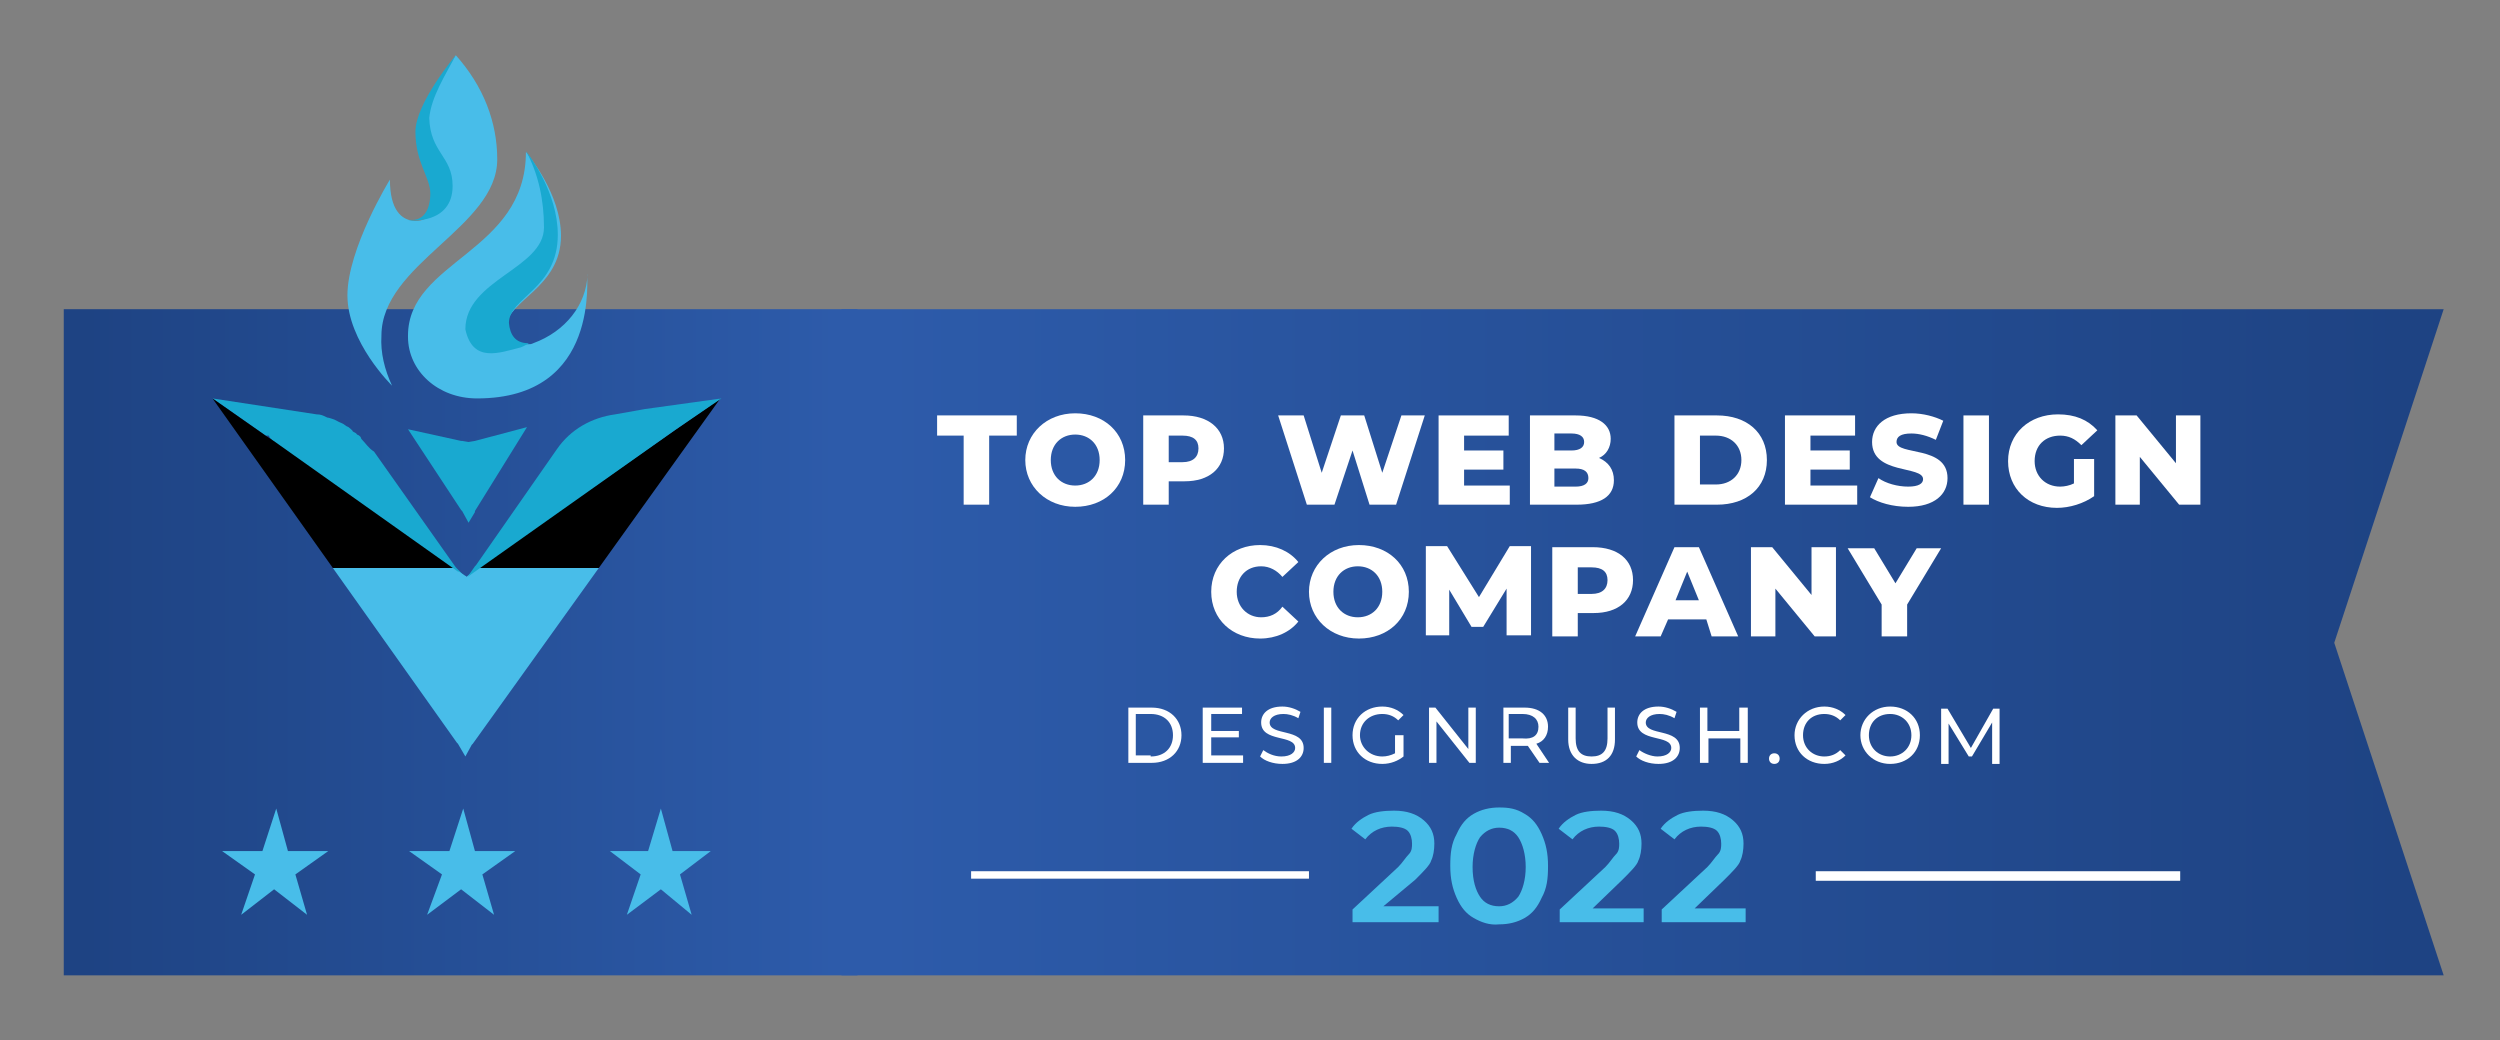 <?xml version="1.0" encoding="utf-8"?>
<!-- Generator: Adobe Illustrator 25.2.3, SVG Export Plug-In . SVG Version: 6.00 Build 0)  -->
<svg version="1.1" id="Layer_1" xmlns="http://www.w3.org/2000/svg" xmlns:xlink="http://www.w3.org/1999/xlink" x="0px" y="0px"
	 viewBox="0 0 235.3 97.9" style="enable-background:new 0 0 235.3 97.9;" xml:space="preserve">
<rect x="0" y="0" width="235.3" height="97.9" fill="#808080" stroke="none"/>
<style type="text/css">
	.st0{fill:url(#SVGID_1_);}
	.st1{fill:url(#SVGID_2_);}
	.st2{fill:#FFFFFF;}
	.st3{fill:#48BDE9;}
	.st4{fill:#19A9D0;}
	.st5{fill:url(#SVGID_3_);}
</style>
<linearGradient id="SVGID_1_" gradientUnits="userSpaceOnUse" x1="7.926" y1="37.663" x2="78.829" y2="37.663" gradientTransform="matrix(1 0 0 -1 0 98.11)">
	<stop  offset="0" style="stop-color:#1E4383"/>
	<stop  offset="1" style="stop-color:#2D5BAA"/>
</linearGradient>
<path class="st0" d="M80.7,91.8H6V29.1h74.7v31.4V91.8z"/>
<linearGradient id="SVGID_2_" gradientUnits="userSpaceOnUse" x1="83.064" y1="37.663" x2="226.288" y2="37.663" gradientTransform="matrix(1 0 0 -1 0 98.11)">
	<stop  offset="0" style="stop-color:#2D5BAA"/>
	<stop  offset="1" style="stop-color:#1E4383"/>
</linearGradient>
<path class="st1" d="M230,91.8H79.2V29.1H230l-10.3,31.4L230,91.8z"/>
<g>
	<g>
		<path class="st2" d="M123.2,82H91.4v0.7h31.8V82z"/>
		<path class="st2" d="M205.2,82h-34.3v0.9h34.3V82z"/>
	</g>
	<g>
		<path class="st3" d="M135.4,85.2v1.6h-8.1v-1.2l4.3-4c0.4-0.4,0.7-0.9,1-1.2c0.3-0.3,0.3-0.7,0.3-1c0-0.4-0.1-0.9-0.4-1.2
			c-0.3-0.3-0.9-0.4-1.5-0.4c-1,0-1.9,0.4-2.5,1.2l-1.3-1c0.4-0.6,1-1,1.6-1.3c0.6-0.3,1.5-0.4,2.4-0.4c1.2,0,2.1,0.3,2.8,0.9
			c0.7,0.6,1,1.3,1,2.2c0,0.6-0.1,1.2-0.3,1.6c-0.1,0.4-0.7,1-1.5,1.8l-3,2.5H135.4z"/>
		<path class="st3" d="M138.7,86.4c-0.7-0.4-1.2-1-1.6-1.9c-0.4-0.9-0.6-1.8-0.6-3c0-1.2,0.1-2.1,0.6-3c0.4-0.9,0.9-1.5,1.6-1.9
			c0.7-0.4,1.5-0.6,2.4-0.6s1.6,0.1,2.4,0.6c0.7,0.4,1.2,1,1.6,1.9c0.4,0.9,0.6,1.8,0.6,3c0,1.2-0.1,2.1-0.6,3
			c-0.4,0.9-0.9,1.5-1.6,1.9c-0.7,0.4-1.5,0.6-2.4,0.6C140.2,87.1,139.4,86.8,138.7,86.4z M142.9,84.4c0.4-0.6,0.7-1.6,0.7-2.8
			c0-1.2-0.3-2.2-0.7-2.8c-0.4-0.6-1-0.9-1.8-0.9c-0.7,0-1.3,0.3-1.8,0.9c-0.4,0.6-0.7,1.6-0.7,2.8c0,1.3,0.3,2.2,0.7,2.8
			c0.4,0.6,1,0.9,1.8,0.9C141.8,85.3,142.4,85,142.9,84.4z"/>
		<path class="st3" d="M154.7,85.2v1.6h-7.9v-1.2l4.3-4c0.4-0.4,0.7-0.9,1-1.2c0.3-0.3,0.3-0.7,0.3-1c0-0.4-0.1-0.9-0.4-1.2
			c-0.3-0.3-0.9-0.4-1.5-0.4c-1,0-1.9,0.4-2.5,1.2l-1.3-1c0.4-0.6,1-1,1.6-1.3c0.6-0.3,1.5-0.4,2.4-0.4c1.2,0,2.1,0.3,2.8,0.9
			c0.7,0.6,1,1.3,1,2.2c0,0.6-0.1,1.2-0.3,1.6c-0.1,0.4-0.7,1-1.5,1.8l-2.8,2.7h4.8V85.2z"/>
		<path class="st3" d="M164.3,85.2v1.6h-7.9v-1.2l4.3-4c0.4-0.4,0.7-0.9,1-1.2c0.3-0.3,0.3-0.7,0.3-1c0-0.4-0.1-0.9-0.4-1.2
			c-0.3-0.3-0.9-0.4-1.5-0.4c-1,0-1.9,0.4-2.5,1.2l-1.3-1c0.4-0.6,1-1,1.6-1.3c0.6-0.3,1.5-0.4,2.4-0.4c1.2,0,2.1,0.3,2.8,0.9
			c0.7,0.6,1,1.3,1,2.2c0,0.6-0.1,1.2-0.3,1.6c-0.1,0.4-0.7,1-1.5,1.8l-2.8,2.7h4.8V85.2z"/>
	</g>
</g>
<g>
	<path class="st3" d="M41.6,82.3l-3.1-2.2h3.8l1.3-4l1.1,4h3.8l-3.1,2.2l1.1,3.8l-3.1-2.4l-3.2,2.4L41.6,82.3z"/>
	<path class="st3" d="M60.3,82.3l-2.9-2.2H61l1.2-4l1.1,4h3.6l-2.9,2.2l1.1,3.8l-2.9-2.4L59,86.1L60.3,82.3z"/>
	<path class="st3" d="M24,82.3l-3.1-2.2h3.8l1.3-4l1.1,4h3.8l-3.1,2.2l1.1,3.8l-3.1-2.4l-3.1,2.4L24,82.3z"/>
</g>
<path class="st4" d="M43.9,54.4C43.8,54.4,43.8,54.2,43.9,54.4l-0.7-0.4l-0.1-0.1L25.8,41.6c0,0-0.1,0-0.1-0.1l-0.3-0.3L25.3,41H25
	l-5-3.5l9.8,1.5c0.4,0,0.6,0.1,1,0.3c0.1,0,0.4,0.1,0.4,0.1c0.4,0.1,0.6,0.3,0.9,0.4c0.3,0.1,0.4,0.3,0.7,0.4
	c0.1,0.1,0.4,0.3,0.4,0.4c0.1,0.1,0.3,0.1,0.4,0.3c0.3,0.1,0.4,0.3,0.4,0.4c0.4,0.4,0.7,0.9,1.2,1.2l7.7,10.9l0.1,0.1L43.9,54.4z"/>
<linearGradient id="SVGID_3_" gradientUnits="userSpaceOnUse" x1="43.941" y1="26.818" x2="43.941" y2="44.619" gradientTransform="matrix(1 0 0 -1 0 98.11)">
	<stop  offset="1" style="stop-color:#48BDE9"/>
	<stop  offset="1" style="stop-color:#000000"/>
</linearGradient>
<path class="st5" d="M43.8,71.2L43.1,70l-0.1-0.1L20,37.5l5,3.5l0.9,0.6l17.2,12.2h0.1l0.6,0.4c0,0,0.1,0,0.1,0.1l0.7-0.6l23.2-16.2
	L44.5,70l-0.1,0.1L43.8,71.2z"/>
<path class="st4" d="M44.1,49.2l-0.6-1.1l-0.1-0.1l-5-7.6l5,1.1h0.1l0.6,0.1l0.6-0.1l4.9-1.3l-4.9,7.9v0.1L44.1,49.2z"/>
<path class="st4" d="M67.9,37.5l-7.2,1L57.9,39c-2.2,0.3-4.2,1.4-5.5,3.3l-7.6,10.9l-0.1,0.1l-0.7,1l0.9-0.9l0.1-0.1l-1,1l19.5-13.8
	L67.9,37.5z"/>
<path class="st3" d="M46.8,15c0,6.4-10.9,9.8-10.9,16.6c-0.1,1.6,0.3,3.2,1,4.7c0,0-4.2-4.1-4.2-8.5s4-10.9,4-10.9
	c0,2.9,1.1,3.8,2.3,3.9h0.1c1.3,0,2-1,2-2.5c0-1.5-1.6-2.9-1.6-5.8c0-2.8,3.4-7.3,3.4-7.3C45.5,8.1,46.8,11.5,46.8,15z"/>
<path class="st3" d="M44.9,37.5c-3.7,0-6.5-2.6-6.5-5.8v-0.1c0-7.1,11.1-7.8,11.1-17.3c0.3,0.4,3.3,4,3.3,7.9c0,4.9-5.1,6.1-5.1,8.5
	c0,1,0.5,1.7,2,1.7c0.2,0,0.3,0,0.5-0.1c3-1.1,5-3.6,5.1-6.5C55.1,25.8,56.7,37.5,44.9,37.5z"/>
<path class="st4" d="M49.7,32.3c0.3-0.1-0.4,0.3-0.7,0.4c-2,0.5-4.5,1.5-5.2-1.7c0-4.7,7.4-5.7,7.4-9.6c0-2.5-0.5-5-1.7-7.2
	c0.3,0.4,3,3.9,3,7.9c0,5.1-4.6,5.9-4.6,8.3C48,31.5,48.5,32.3,49.7,32.3z"/>
<path class="st4" d="M42.6,17.5c0,3.6-4,3.3-4.2,3.2h0.4c1.1,0,1.7-1,1.7-2.5s-1.4-2.9-1.4-5.8c0-2.7,3.8-7.2,3.8-7.2
	c-1,1.9-2.3,3.9-2.5,5.9C40.5,14.4,42.6,14.7,42.6,17.5z"/>
<g>
	<path class="st2" d="M90.8,41h-2.6v-1.9h7.5V41h-2.6v6.5h-2.4V41z"/>
	<path class="st2" d="M96.5,43.3c0-2.5,2-4.4,4.7-4.4s4.7,1.8,4.7,4.4s-2,4.4-4.7,4.4S96.5,45.8,96.5,43.3z M103.5,43.3
		c0-1.5-1-2.4-2.3-2.4s-2.3,0.9-2.3,2.4s1,2.4,2.3,2.4S103.5,44.8,103.5,43.3z"/>
	<path class="st2" d="M115.2,42.2c0,1.9-1.4,3.1-3.7,3.1H110v2.2h-2.4v-8.4h3.8C113.7,39.1,115.2,40.3,115.2,42.2z M112.8,42.2
		c0-0.8-0.5-1.2-1.5-1.2H110v2.5h1.3C112.3,43.5,112.8,43,112.8,42.2z"/>
	<path class="st2" d="M134.1,39.1l-2.7,8.4h-2.5l-1.6-5.1l-1.7,5.1H123l-2.7-8.4h2.4l1.7,5.4l1.8-5.4h2.2l1.7,5.4l1.8-5.4H134.1z"/>
	<path class="st2" d="M142.1,45.7v1.8h-6.7v-8.4h6.6V41h-4.2v1.4h3.7v1.8h-3.7v1.5H142.1z"/>
	<path class="st2" d="M151.9,45.2c0,1.5-1.2,2.3-3.5,2.3H144v-8.4h4.3c2.2,0,3.3,0.9,3.3,2.2c0,0.8-0.4,1.5-1.1,1.8
		C151.4,43.5,151.9,44.2,151.9,45.2z M146.3,40.8v1.6h1.6c0.8,0,1.2-0.3,1.2-0.8c0-0.5-0.4-0.8-1.2-0.8H146.3z M149.5,45
		c0-0.6-0.4-0.9-1.2-0.9h-2v1.7h2C149.1,45.8,149.5,45.5,149.5,45z"/>
	<path class="st2" d="M157.6,39.1h4c2.8,0,4.7,1.6,4.7,4.2s-1.9,4.2-4.7,4.2h-4V39.1z M161.5,45.6c1.4,0,2.4-0.9,2.4-2.3
		s-1-2.3-2.4-2.3H160v4.6H161.5z"/>
	<path class="st2" d="M174.8,45.7v1.8H168v-8.4h6.6V41h-4.2v1.4h3.7v1.8h-3.7v1.5H174.8z"/>
	<path class="st2" d="M176,46.8l0.8-1.8c0.7,0.5,1.8,0.8,2.8,0.8c1,0,1.4-0.3,1.4-0.7c0-1.3-4.8-0.4-4.8-3.5c0-1.5,1.2-2.7,3.7-2.7
		c1.1,0,2.2,0.3,3,0.7l-0.7,1.8c-0.8-0.4-1.6-0.6-2.3-0.6c-1,0-1.4,0.3-1.4,0.8c0,1.3,4.8,0.3,4.8,3.4c0,1.5-1.2,2.7-3.7,2.7
		C178.1,47.7,176.8,47.3,176,46.8z"/>
	<path class="st2" d="M184.8,39.1h2.4v8.4h-2.4V39.1z"/>
	<path class="st2" d="M195,43.2h2.1v3.5c-1,0.7-2.3,1.1-3.5,1.1c-2.7,0-4.6-1.8-4.6-4.4s2-4.4,4.7-4.4c1.6,0,2.8,0.5,3.7,1.5
		l-1.5,1.4c-0.6-0.6-1.2-0.9-2-0.9c-1.4,0-2.4,0.9-2.4,2.4c0,1.4,1,2.4,2.4,2.4c0.4,0,0.9-0.1,1.3-0.3V43.2z"/>
	<path class="st2" d="M207.1,39.1v8.4h-2l-3.7-4.5v4.5h-2.3v-8.4h2l3.7,4.5v-4.5H207.1z"/>
	<path class="st2" d="M114,55.7c0-2.6,2-4.4,4.6-4.4c1.5,0,2.8,0.6,3.6,1.6l-1.5,1.4c-0.5-0.6-1.2-1-2-1c-1.4,0-2.3,1-2.3,2.4
		c0,1.4,1,2.4,2.3,2.4c0.8,0,1.5-0.3,2-1l1.5,1.4c-0.8,1-2.1,1.6-3.6,1.6C116,60.1,114,58.3,114,55.7z"/>
	<path class="st2" d="M123.2,55.7c0-2.5,2-4.4,4.7-4.4s4.7,1.8,4.7,4.4s-2,4.4-4.7,4.4S123.2,58.2,123.2,55.7z M130.1,55.7
		c0-1.5-1-2.4-2.3-2.4s-2.3,0.9-2.3,2.4s1,2.4,2.3,2.4S130.1,57.2,130.1,55.7z"/>
	<path class="st2" d="M141.8,59.9l0-4.5l-2.2,3.6h-1.1l-2.1-3.5v4.3h-2.2v-8.4h2l3,4.8l2.9-4.8h2l0,8.4H141.8z"/>
	<path class="st2" d="M153.7,54.6c0,1.9-1.4,3.1-3.7,3.1h-1.5v2.2h-2.4v-8.4h3.8C152.3,51.5,153.7,52.7,153.7,54.6z M151.3,54.6
		c0-0.8-0.5-1.2-1.5-1.2h-1.3v2.5h1.3C150.8,55.9,151.3,55.4,151.3,54.6z"/>
	<path class="st2" d="M160.6,58.3H157l-0.7,1.6h-2.4l3.7-8.4h2.3l3.7,8.4h-2.5L160.6,58.3z M159.9,56.5l-1.1-2.7l-1.1,2.7H159.9z"/>
	<path class="st2" d="M172.8,51.5v8.4h-2l-3.7-4.5v4.5h-2.3v-8.4h2l3.7,4.5v-4.5H172.8z"/>
	<path class="st2" d="M179.5,56.9v3h-2.4v-3l-3.2-5.3h2.5l2,3.3l2-3.3h2.3L179.5,56.9z"/>
</g>
<g>
	<path class="st2" d="M106.2,66.6h2.2c1.7,0,2.8,1.1,2.8,2.6s-1.1,2.6-2.8,2.6h-2.2V66.6z M108.3,71.2c1.3,0,2.1-0.8,2.1-2
		s-0.8-2-2.1-2h-1.4v3.9H108.3z"/>
	<path class="st2" d="M117,71.2v0.6h-3.8v-5.2h3.7v0.6h-2.9v1.6h2.6v0.6h-2.6v1.7H117z"/>
	<path class="st2" d="M118.6,71.2l0.3-0.6c0.4,0.3,1,0.6,1.7,0.6c0.9,0,1.3-0.4,1.3-0.8c0-1.3-3.2-0.5-3.2-2.4c0-0.8,0.6-1.5,2-1.5
		c0.6,0,1.2,0.2,1.7,0.5l-0.2,0.6c-0.5-0.3-1-0.4-1.4-0.4c-0.9,0-1.3,0.4-1.3,0.8c0,1.3,3.2,0.5,3.2,2.4c0,0.8-0.6,1.5-2,1.5
		C119.8,71.9,119,71.6,118.6,71.2z"/>
	<path class="st2" d="M124.6,66.6h0.7v5.2h-0.7V66.6z"/>
	<path class="st2" d="M131.4,69.2h0.7v2c-0.5,0.4-1.2,0.7-2,0.7c-1.6,0-2.8-1.1-2.8-2.7s1.2-2.7,2.8-2.7c0.8,0,1.5,0.3,2,0.8
		l-0.5,0.5c-0.4-0.4-0.9-0.6-1.5-0.6c-1.2,0-2.1,0.8-2.1,2c0,1.1,0.9,2,2.1,2c0.4,0,0.8-0.1,1.2-0.3V69.2z"/>
	<path class="st2" d="M138.9,66.6v5.2h-0.6l-3.1-3.9v3.9h-0.7v-5.2h0.6l3.1,3.9v-3.9H138.9z"/>
	<path class="st2" d="M144.9,71.8l-1.1-1.6c-0.1,0-0.2,0-0.3,0h-1.3v1.6h-0.7v-5.2h2c1.4,0,2.2,0.7,2.2,1.8c0,0.8-0.4,1.4-1.1,1.6
		l1.2,1.8H144.9z M144.8,68.4c0-0.7-0.5-1.2-1.5-1.2h-1.3v2.3h1.3C144.3,69.6,144.8,69.2,144.8,68.4z"/>
	<path class="st2" d="M147.6,69.6v-3h0.7v2.9c0,1.2,0.5,1.7,1.5,1.7s1.5-0.5,1.5-1.7v-2.9h0.7v3c0,1.5-0.8,2.3-2.2,2.3
		C148.5,71.9,147.6,71.1,147.6,69.6z"/>
	<path class="st2" d="M154,71.2l0.3-0.6c0.4,0.3,1.1,0.6,1.7,0.6c0.9,0,1.3-0.4,1.3-0.8c0-1.3-3.2-0.5-3.2-2.4c0-0.8,0.6-1.5,2-1.5
		c0.6,0,1.2,0.2,1.7,0.5l-0.2,0.6c-0.5-0.3-1-0.4-1.4-0.4c-0.9,0-1.3,0.4-1.3,0.8c0,1.3,3.2,0.5,3.2,2.4c0,0.8-0.6,1.5-2,1.5
		C155.2,71.9,154.4,71.6,154,71.2z"/>
	<path class="st2" d="M164.5,66.6v5.2h-0.7v-2.3h-3v2.3H160v-5.2h0.7v2.2h3v-2.2H164.5z"/>
	<path class="st2" d="M166.5,71.4c0-0.3,0.2-0.5,0.5-0.5c0.3,0,0.5,0.2,0.5,0.5s-0.2,0.5-0.5,0.5C166.7,71.9,166.5,71.7,166.5,71.4z
		"/>
	<path class="st2" d="M168.9,69.2c0-1.5,1.2-2.7,2.8-2.7c0.8,0,1.5,0.3,2,0.8l-0.5,0.5c-0.4-0.4-0.9-0.6-1.5-0.6c-1.2,0-2,0.8-2,2
		s0.9,2,2,2c0.6,0,1.1-0.2,1.5-0.6l0.5,0.5c-0.5,0.5-1.2,0.8-2,0.8C170.1,71.9,168.9,70.8,168.9,69.2z"/>
	<path class="st2" d="M175.1,69.2c0-1.5,1.2-2.7,2.8-2.7c1.6,0,2.8,1.1,2.8,2.7s-1.2,2.7-2.8,2.7C176.3,71.9,175.1,70.7,175.1,69.2z
		 M179.9,69.2c0-1.2-0.9-2-2-2c-1.2,0-2,0.8-2,2s0.9,2,2,2C179,71.2,179.9,70.4,179.9,69.2z"/>
	<path class="st2" d="M187.5,71.8l0-3.8l-1.9,3.2h-0.3l-1.9-3.1v3.8h-0.7v-5.2h0.6l2.2,3.7l2.1-3.7h0.6l0,5.2H187.5z"/>
</g>
</svg>
